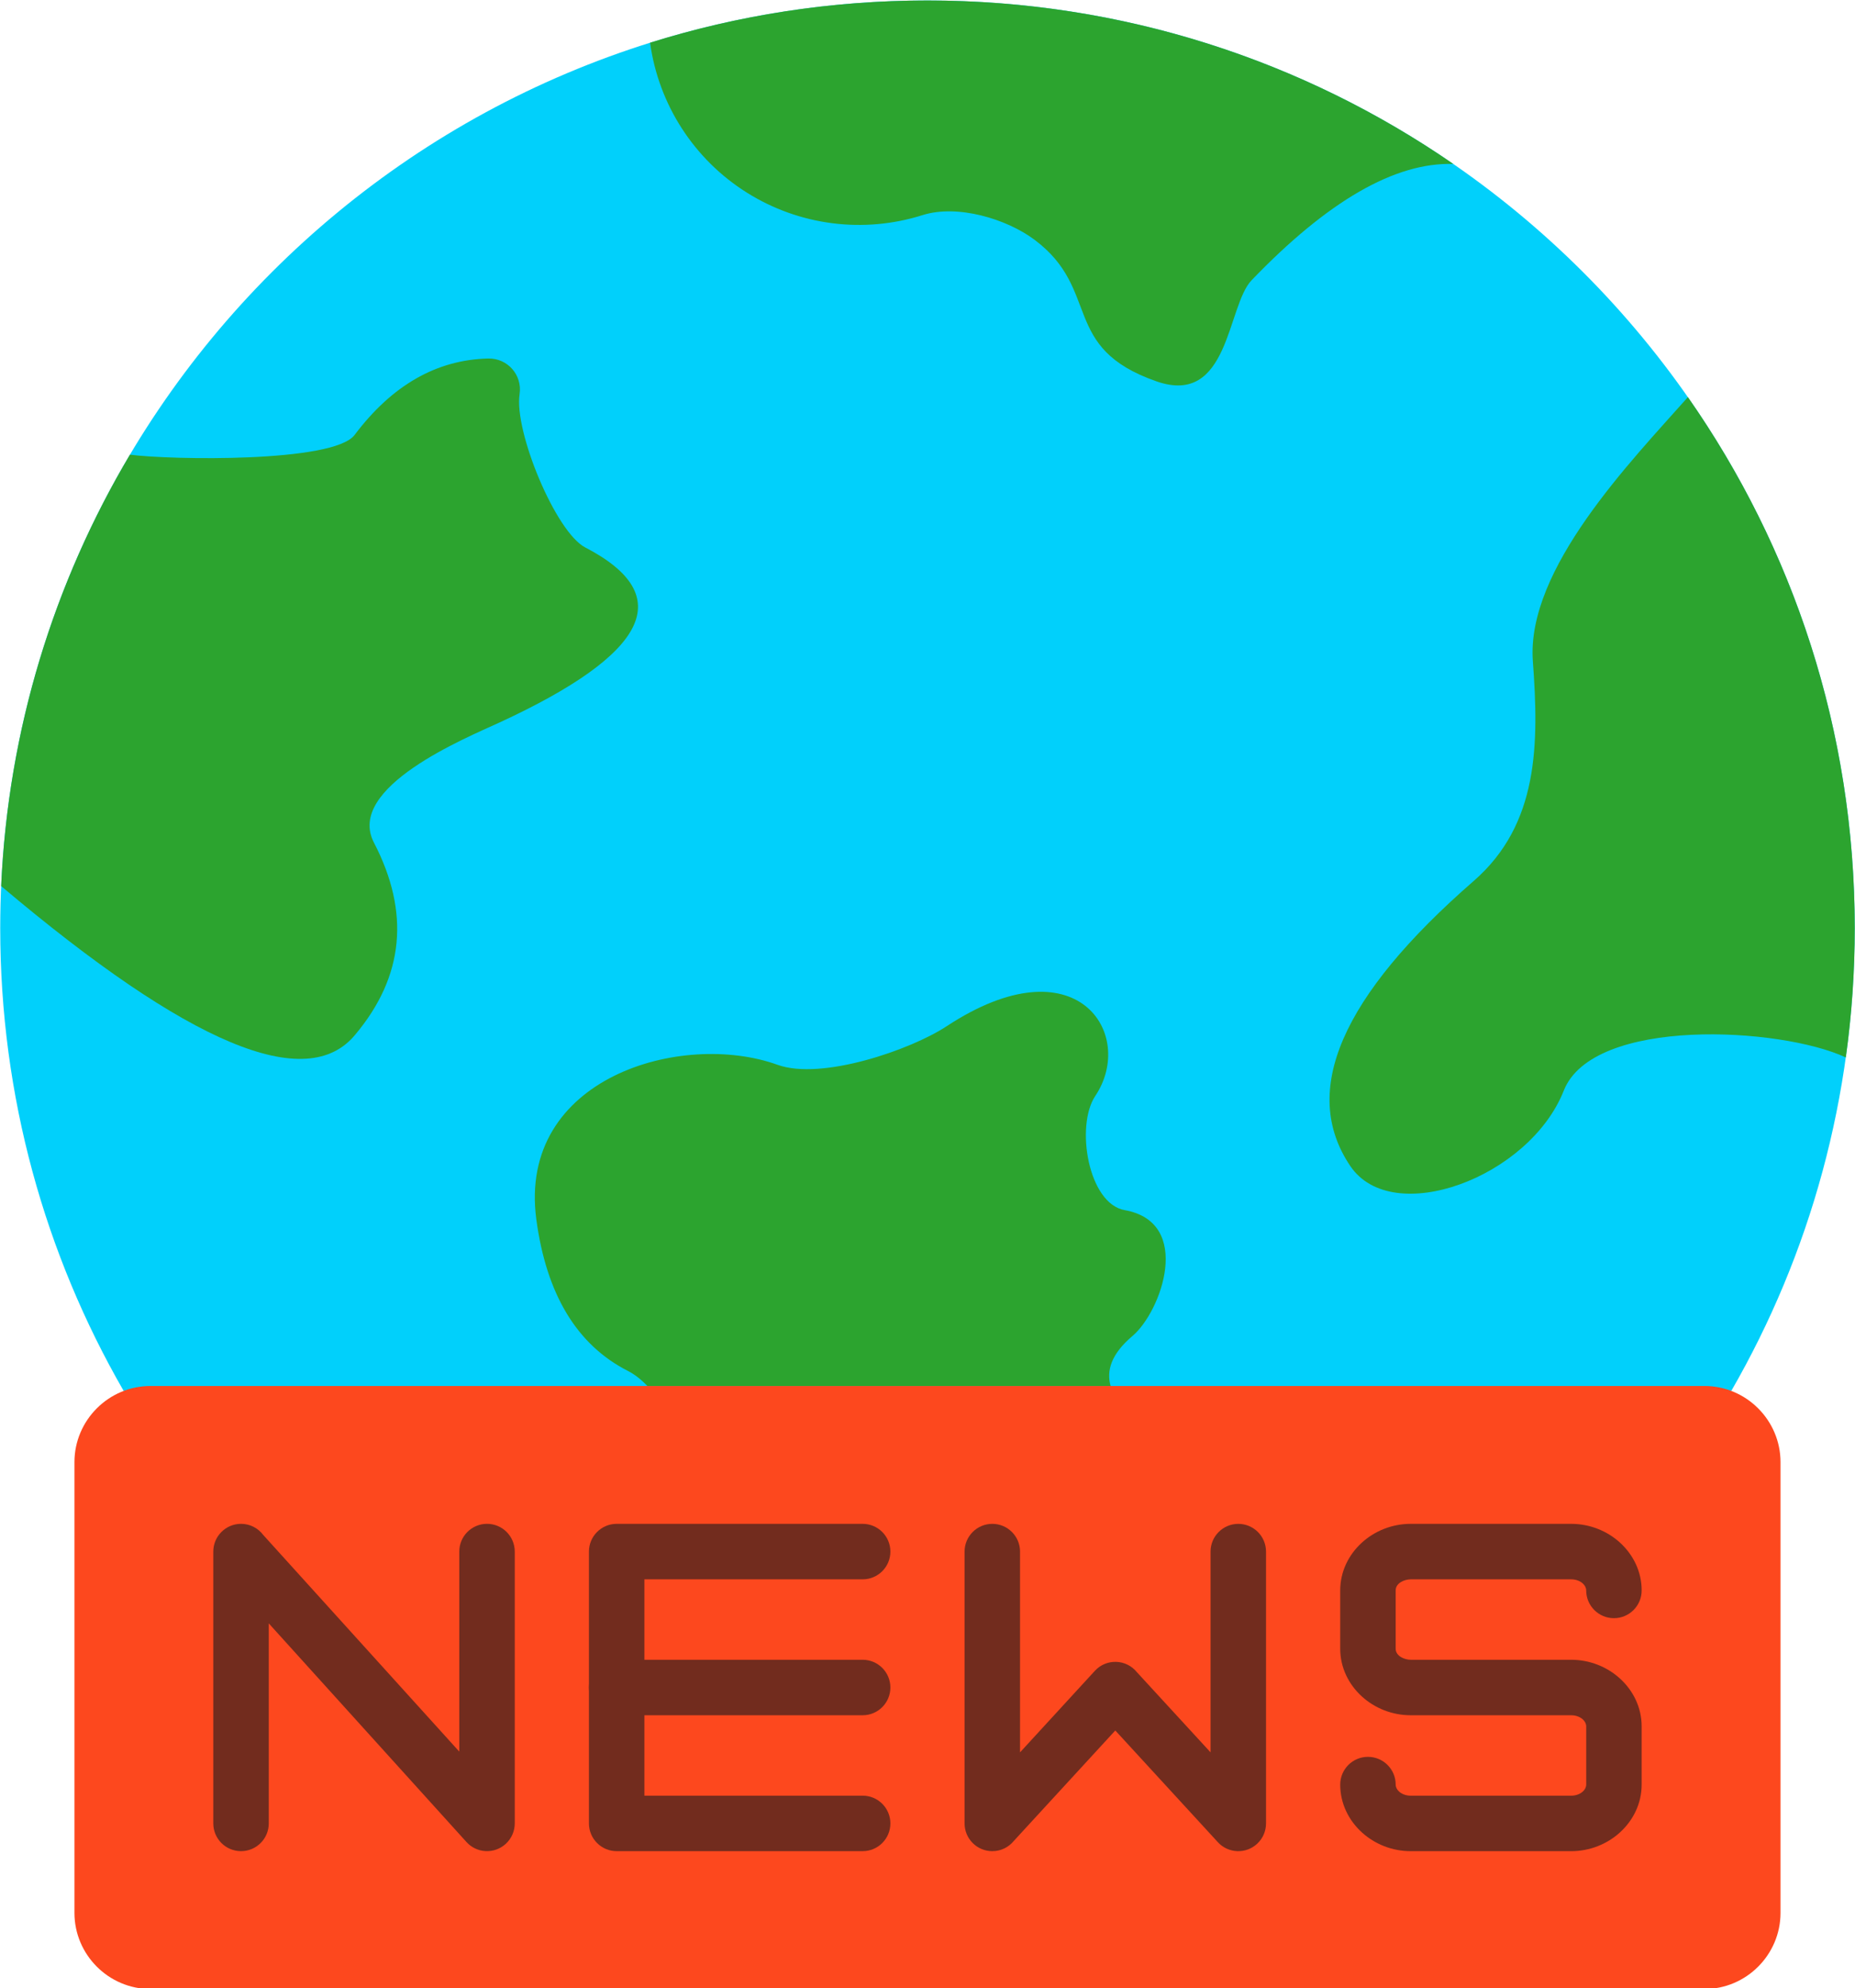 <?xml version="1.0" encoding="UTF-8"?>
<!DOCTYPE svg PUBLIC '-//W3C//DTD SVG 1.0//EN'
          'http://www.w3.org/TR/2001/REC-SVG-20010904/DTD/svg10.dtd'>
<svg clip-rule="evenodd" fill-rule="evenodd" height="151.7" image-rendering="optimizeQuality" preserveAspectRatio="xMidYMid meet" shape-rendering="geometricPrecision" text-rendering="geometricPrecision" version="1.0" viewBox="15.9 10.8 141.6 151.7" width="141.6" xmlns="http://www.w3.org/2000/svg" xmlns:xlink="http://www.w3.org/1999/xlink" zoomAndPan="magnify"
><g
  ><g
    ><g id="change1_1"
      ><path d="M148.057 116.927l-63.218 2.54 -59.499 -2.54c-5.993,-10.392 -9.423,-22.45 -9.423,-35.308 0,-39.091 31.69,-70.781 70.781,-70.781 39.091,0 70.781,31.69 70.781,70.781 0,12.858 -3.43,24.916 -9.423,35.308z" fill="#01d0fb"
      /></g
      ><g id="change2_1"
      ><path d="M65.313 116.549l35.363 0c-0.322,-1.15 0.018,-2.419 1.678,-3.822 2.192,-1.853 4.646,-8.66 -0.605,-9.596 -2.783,-0.496 -3.771,-6.426 -2.241,-8.713 3.143,-4.696 -1.397,-11.86 -11.354,-5.313 -2.748,1.807 -9.545,4.148 -12.9,2.939 -7.302,-2.632 -19.855,0.969 -18.415,11.789 0.768,5.733 3.102,9.591 7.002,11.573 0.503,0.256 1,0.646 1.473,1.142z" fill="#2ca42f"
      /></g
      ><g id="change2_2"
      ><path d="M44.445 75.093c-2.193,-4.221 7.032,-7.989 9.587,-9.168 11.395,-5.258 13.576,-9.709 6.544,-13.354 -2.261,-1.172 -5.442,-8.863 -5.014,-11.693 0.222,-1.465 -0.919,-2.759 -2.4,-2.724 -3.939,0.095 -7.337,2.039 -10.194,5.832 -1.609,2.137 -14.093,1.905 -17.15,1.506 -5.776,9.714 -9.294,20.927 -9.829,32.917 14.329,12.105 23.346,15.875 27.05,11.307 3.703,-4.425 4.172,-9.3 1.406,-14.623z" fill="#2ca42f"
      /></g
      ><g id="change2_3"
      ><path d="M104.179 39.898c5.57,1.939 5.371,-5.752 7.262,-7.718 5.819,-6.049 10.95,-9.006 15.393,-8.871 -11.406,-7.866 -25.233,-12.472 -40.136,-12.472 -7.376,0 -14.489,1.128 -21.175,3.222 0.65,4.724 3.361,8.917 7.403,11.448 4.002,2.506 8.9,3.128 13.398,1.706 2.645,-0.836 6.394,0.268 8.558,1.89 5.09,3.817 1.938,8.233 9.297,10.794z" fill="#2ca42f"
      /></g
      ><g id="change2_4"
      ><path d="M135.269 94.013c2.234,-5.655 16.546,-4.856 21.53,-2.531 0.45,-3.224 0.682,-6.516 0.682,-9.864 0,-15.069 -4.709,-29.039 -12.737,-40.517 -4.322,4.875 -12.353,13.105 -11.834,20.153 0.464,6.292 0.467,12.424 -4.515,16.762 -10.126,8.814 -13.265,16.067 -9.417,21.757 3.206,4.743 13.664,0.888 16.291,-5.76z" fill="#2ca42f"
      /></g
      ><g id="change3_1"
      ><path d="M27.393 116.549l118.611 0c3.196,0 5.81,2.615 5.81,5.81l0 34.391c0,3.195 -2.615,5.81 -5.81,5.81l-118.611 0c-3.194,0 -5.81,-2.614 -5.81,-5.81l-0 -34.391c0,-3.196 2.614,-5.81 5.81,-5.81z" fill="#fd481e"
      /></g
      ><g fill="#722c1e" fill-rule="nonzero" id="change4_1"
      ><path d="M32.182 149.924c0,1.169 0.948,2.117 2.117,2.117 1.169,0 2.117,-0.948 2.117,-2.117l0 -15.262 15.091 16.682c0.784,0.867 2.123,0.933 2.99,0.148 0.461,-0.418 0.696,-0.992 0.696,-1.569l0 -20.74c0,-1.169 -0.948,-2.117 -2.117,-2.117 -1.169,0 -2.117,0.948 -2.117,2.117l0 15.262 -14.964 -16.528c-0.386,-0.516 -1.002,-0.85 -1.696,-0.85 -1.169,0 -2.117,0.948 -2.117,2.117l0 20.74z"
        /><path d="M62.973 137.438c-1.169,0 -2.117,0.948 -2.117,2.117 0,1.169 0.948,2.117 2.117,2.117l18.777 0c1.169,0 2.117,-0.948 2.117,-2.117 0,-1.169 -0.948,-2.117 -2.117,-2.117l-18.777 0z"
        /><path d="M81.75 152.041c1.169,0 2.117,-0.948 2.117,-2.117 0,-1.169 -0.948,-2.117 -2.117,-2.117l-16.66 0 0 -16.506 16.66 0c1.169,0 2.117,-0.948 2.117,-2.117 0,-1.169 -0.948,-2.117 -2.117,-2.117l-18.777 0c-1.169,0 -2.117,0.948 -2.117,2.117l0 20.74c0,1.169 0.948,2.117 2.117,2.117l18.777 0z"
        /><path d="M93.764 129.185c0,-1.169 -0.948,-2.117 -2.117,-2.117 -1.169,0 -2.117,0.948 -2.117,2.117l0 20.74c0,1.169 0.948,2.117 2.117,2.117 0.664,0 1.257,-0.306 1.645,-0.785l7.743 -8.423 7.83 8.524c0.791,0.861 2.13,0.917 2.991,0.126 0.454,-0.417 0.684,-0.987 0.684,-1.558l0 -20.74c0,-1.169 -0.948,-2.117 -2.117,-2.117 -1.169,0 -2.117,0.948 -2.117,2.117l0 15.316 -5.623 -6.117c-0.81,-1.003 -2.328,-1.06 -3.207,-0.104l-5.713 6.222 0 -15.316z"
        /><path d="M136.981 132.148c0,1.169 0.948,2.117 2.117,2.117 1.169,0 2.117,-0.948 2.117,-2.117 0,-1.432 -0.637,-2.725 -1.663,-3.656 -0.97,-0.879 -2.288,-1.425 -3.723,-1.425l-12.239 0c-1.434,0 -2.753,0.546 -3.723,1.425 -1.026,0.93 -1.663,2.224 -1.663,3.656l0 4.443c0,1.432 0.637,2.726 1.663,3.656 0.97,0.879 2.288,1.425 3.723,1.425l12.239 0c0.364,0 0.679,0.121 0.895,0.317 0.159,0.144 0.258,0.332 0.258,0.53l0 4.443c0,0.198 -0.099,0.386 -0.258,0.53 -0.215,0.195 -0.531,0.317 -0.895,0.317l-12.238 0c-0.364,0 -0.68,-0.121 -0.895,-0.317 -0.159,-0.144 -0.258,-0.333 -0.258,-0.53 0,-1.169 -0.948,-2.117 -2.117,-2.117 -1.169,0 -2.117,0.948 -2.117,2.117 0,1.432 0.637,2.726 1.663,3.656 0.97,0.879 2.289,1.425 3.723,1.425l12.238 0c1.434,0 2.753,-0.546 3.723,-1.425 1.026,-0.93 1.663,-2.224 1.663,-3.656l0 -4.443c0,-1.432 -0.637,-2.726 -1.663,-3.656 -0.969,-0.879 -2.288,-1.425 -3.723,-1.425l-12.239 0c-0.48,0 -1.152,-0.281 -1.152,-0.847l-0 -4.443c0,-0.566 0.672,-0.847 1.152,-0.847l12.239 0c0.364,0 0.679,0.121 0.895,0.317 0.159,0.144 0.258,0.332 0.258,0.53z"
      /></g
    ></g
  ></g
></svg
>
